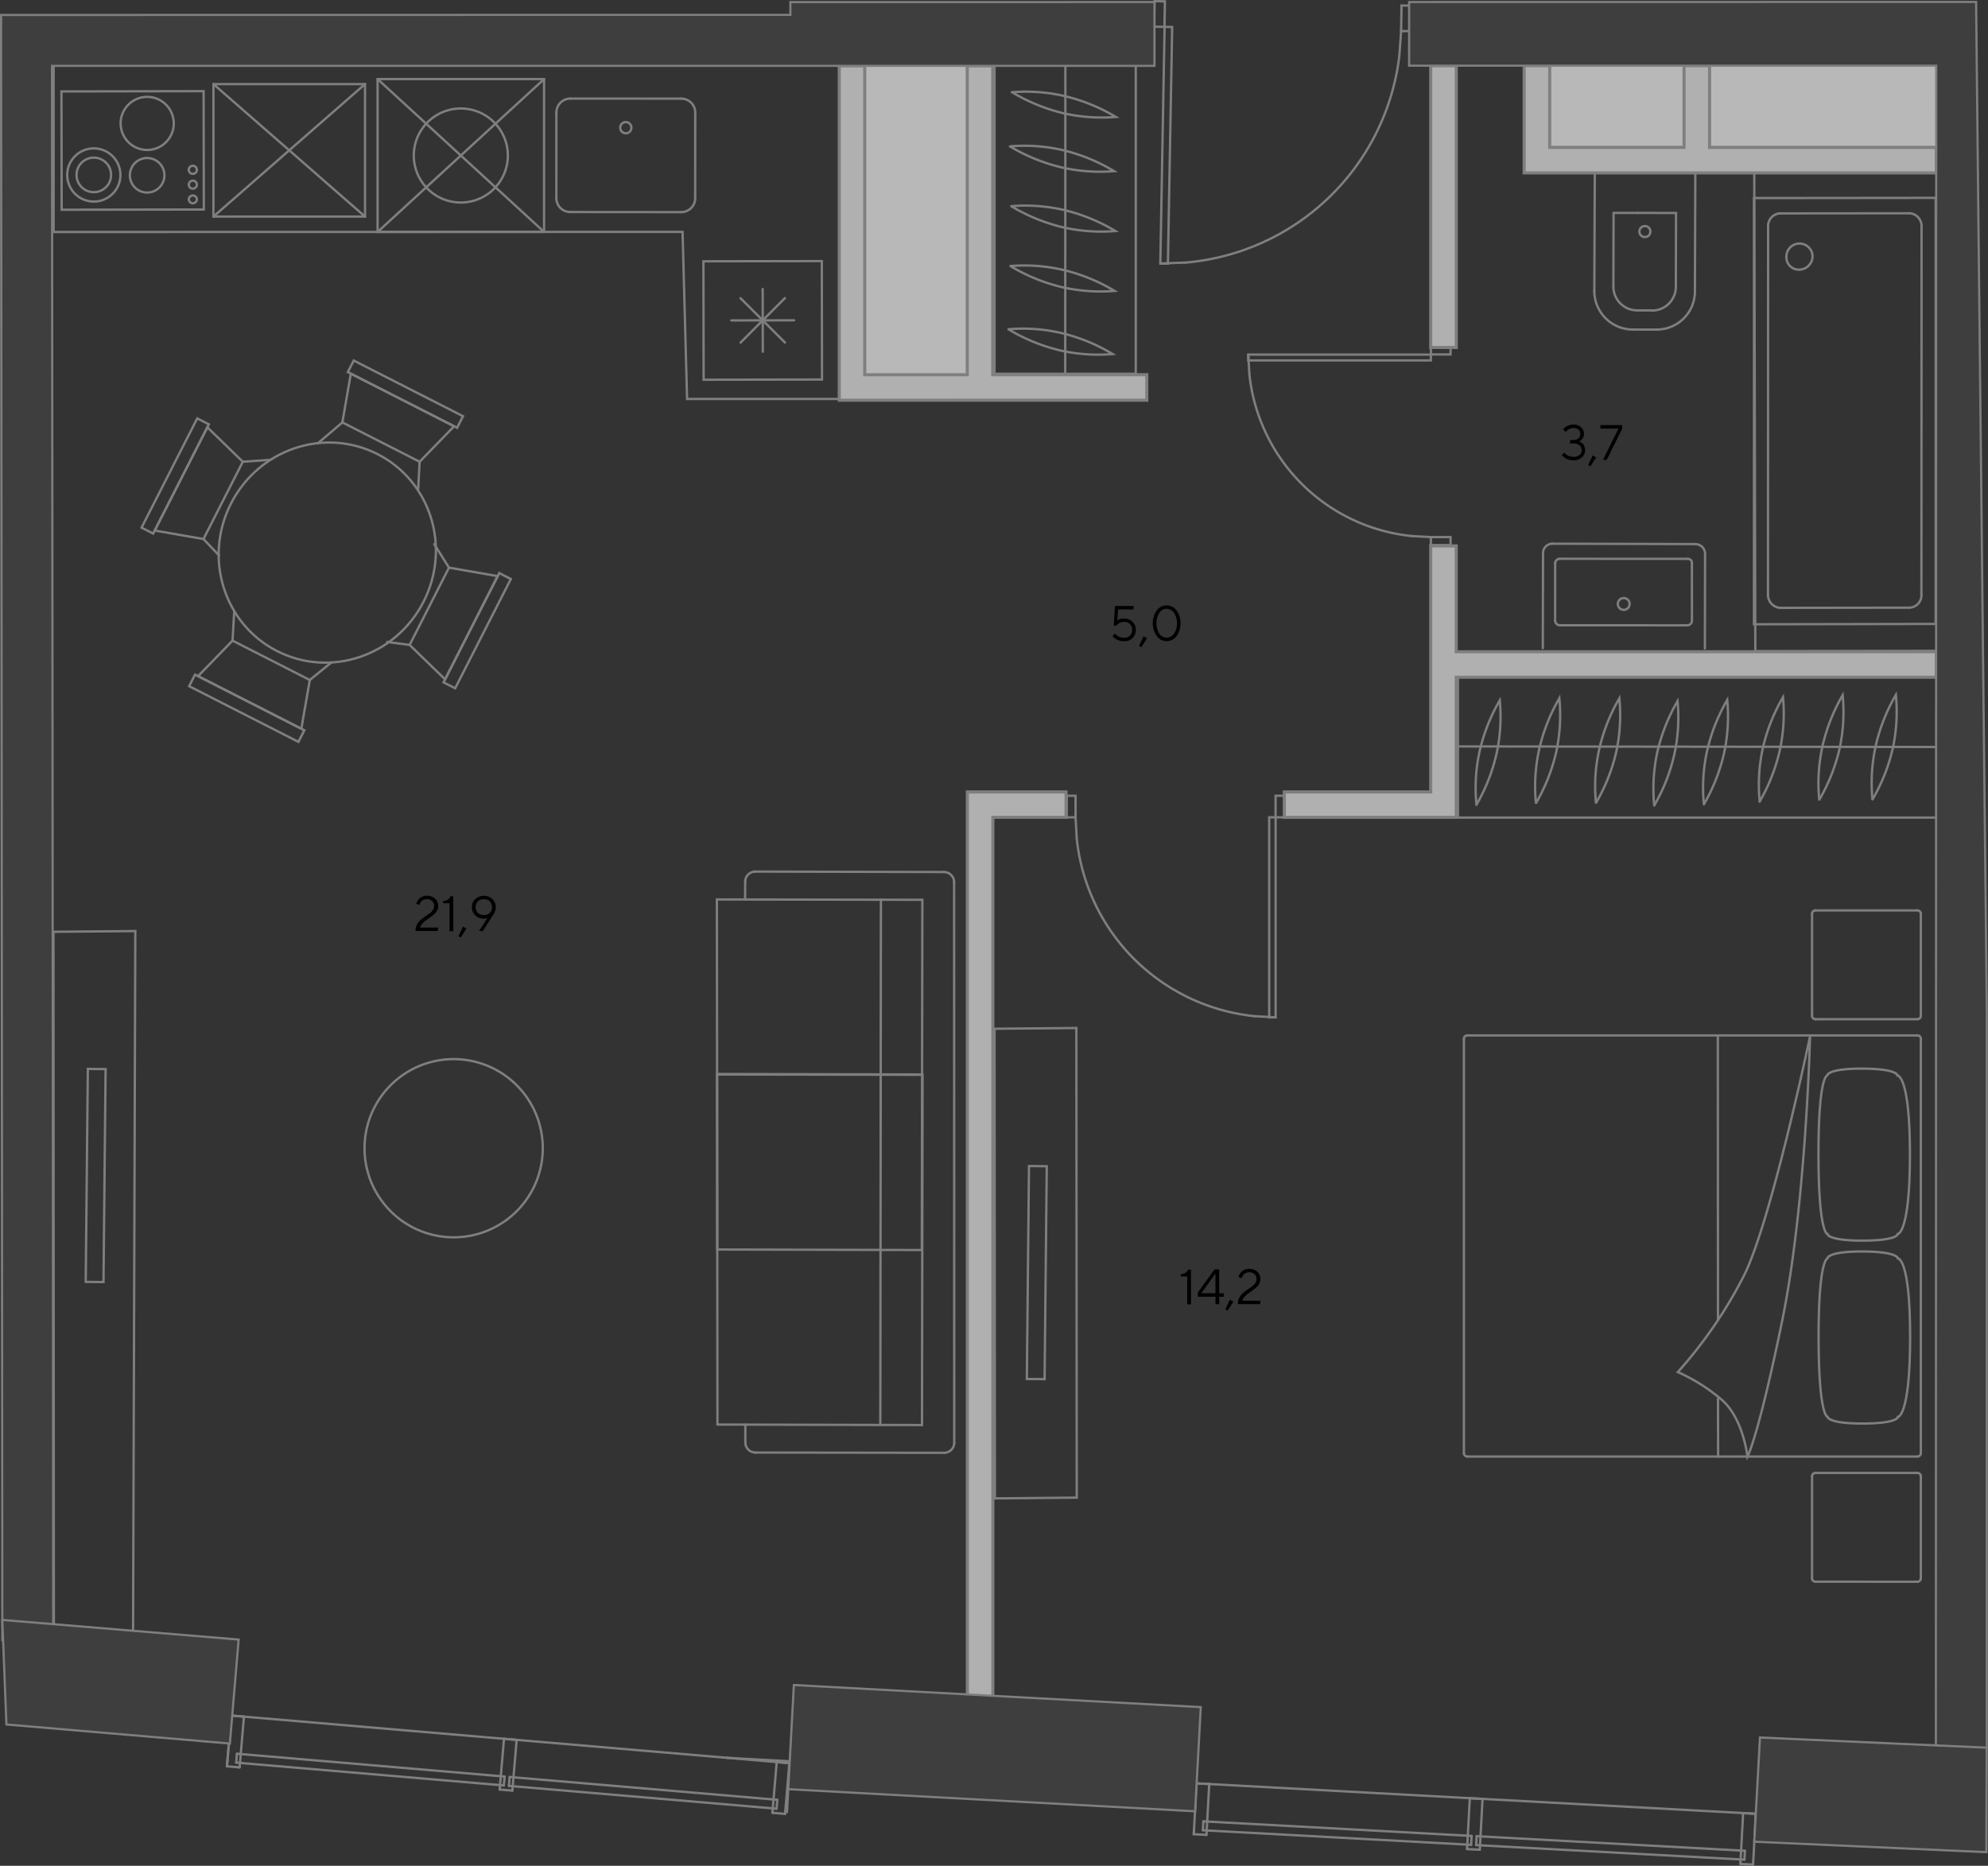 <?xml version="1.0" encoding="UTF-8"?> <svg xmlns="http://www.w3.org/2000/svg" viewBox="0 0 640 600.76"><rect x="0" y="0" width="640" height="600.76" fill="#333333" stroke="none"/> <defs> <style>.cls-1,.cls-3,.cls-6,.cls-8{fill:none;stroke-linecap:round;}.cls-1,.cls-6,.cls-8{stroke:#7f7f7f;}.cls-1,.cls-8{stroke-miterlimit:22.93;}.cls-1{stroke-width:0.75px;}.cls-2{fill:#eff0ee;}.cls-2,.cls-5,.cls-7{fill-rule:evenodd;}.cls-3{stroke:#a2a4a7;stroke-miterlimit:22.93;stroke-width:0.43px;}.cls-4{fill:#b8b8b8;}.cls-5{fill:#b0b0b0;}.cls-6{stroke-miterlimit:10;}.cls-7{fill:#3e3e3e;}.cls-8{stroke-width:0.7px;}</style> </defs> <title>kv.295_fl.14_Tower B</title> <g id="Слой_2" data-name="Слой 2"> <g id="kv.295_fl.14_Tower_B" data-name="kv.295_fl.14_Tower B"> <path class="cls-1" d="M588.32,405.17s-.06-2.24,11.28-2.21S611,405.18,611,405.18s3.95-.09,3.93,25.44S611,456.24,611,456.24s0,2.12-11.33,2.13-11.32-2.16-11.32-2.16-2.85,0-2.89-25.48,2.89-25.56,2.89-25.56"></path> <path class="cls-1" d="M588.23,346.29s0-2.25,11.33-2.21,11.31,2.22,11.31,2.22,4-.1,4,25.42-3.93,25.63-3.93,25.63,0,2.11-11.31,2.12-11.32-2.13-11.32-2.13-2.86,0-2.89-25.51,2.82-25.54,2.82-25.54"></path> <path class="cls-1" d="M582.71,333.77s-1.3,54.21-9,91.65-11.15,43.63-11.15,43.63-1.31-12.65-8.65-18.65a59,59,0,0,0-13.75-8.61,146.7,146.7,0,0,0,21.25-31c8.83-17.61,21.28-77,21.28-77"></path> <line class="cls-1" x1="553.07" y1="425.12" x2="553.02" y2="333.81"></line> <line class="cls-1" x1="553.12" y1="469.05" x2="553.07" y2="450.4"></line> <path class="cls-1" d="M472.37,469a1.1,1.1,0,0,1-1.09-1.11"></path> <line class="cls-1" x1="471.28" y1="467.88" x2="471.28" y2="334.48"></line> <path class="cls-1" d="M471.28,334.48a1.09,1.09,0,0,1,1.09-1.09"></path> <line class="cls-1" x1="472.37" y1="333.39" x2="617.29" y2="333.39"></line> <path class="cls-1" d="M617.29,333.39a1.09,1.09,0,0,1,1.09,1.08"></path> <line class="cls-1" x1="618.38" y1="334.47" x2="618.38" y2="467.88"></line> <path class="cls-1" d="M618.38,467.88a1.1,1.1,0,0,1-1.09,1.11"></path> <line class="cls-1" x1="617.29" y1="468.99" x2="472.37" y2="468.99"></line> <path class="cls-1" d="M584.44,509.29a1.08,1.08,0,0,1-1.08-1.1"></path> <line class="cls-1" x1="583.36" y1="508.19" x2="583.36" y2="475.36"></line> <path class="cls-1" d="M583.36,475.36a1.08,1.08,0,0,1,1.08-1.09"></path> <line class="cls-1" x1="584.44" y1="474.27" x2="617.29" y2="474.27"></line> <path class="cls-1" d="M617.29,474.27a1.09,1.09,0,0,1,1.09,1.09"></path> <line class="cls-1" x1="618.38" y1="475.36" x2="618.38" y2="508.2"></line> <path class="cls-1" d="M618.38,508.2a1.11,1.11,0,0,1-1.09,1.1"></path> <line class="cls-1" x1="617.29" y1="509.3" x2="584.44" y2="509.29"></line> <path class="cls-1" d="M584.44,328.17a1.09,1.09,0,0,1-1.08-1.09"></path> <line class="cls-1" x1="583.36" y1="327.08" x2="583.36" y2="294.23"></line> <path class="cls-1" d="M583.36,294.23a1.07,1.07,0,0,1,1.08-1.08"></path> <line class="cls-1" x1="584.44" y1="293.15" x2="617.28" y2="293.15"></line> <path class="cls-1" d="M617.28,293.15a1.08,1.08,0,0,1,1.1,1.08"></path> <line class="cls-1" x1="618.38" y1="294.23" x2="618.38" y2="327.08"></line> <path class="cls-1" d="M618.38,327.08a1.1,1.1,0,0,1-1.1,1.09"></path> <line class="cls-1" x1="617.28" y1="328.17" x2="584.44" y2="328.17"></line> <path class="cls-1" d="M569.17,191.33a4.2,4.2,0,0,0,3.92,4.39"></path> <line class="cls-1" x1="573.09" y1="195.72" x2="614.79" y2="195.66"></line> <path class="cls-1" d="M614.79,195.66a4,4,0,0,0,3.77-4.32"></path> <line class="cls-1" x1="618.56" y1="191.34" x2="618.61" y2="73.02"></line> <path class="cls-1" d="M618.61,73a4.16,4.16,0,0,0-3.88-4.35"></path> <line class="cls-1" x1="614.73" y1="68.67" x2="573.02" y2="68.71"></line> <path class="cls-1" d="M573,68.71A4.07,4.07,0,0,0,569.21,73"></path> <line class="cls-1" x1="569.21" y1="73.04" x2="569.17" y2="191.33"></line> <polygon class="cls-1" points="623.15 63.71 564.67 63.77 564.66 201.01 623.15 200.9 623.15 63.71"></polygon> <path class="cls-1" d="M575.1,82.66a4,4,0,0,0,4.08,4.17,4.38,4.38,0,0,0,4.34-4.23,4.21,4.21,0,0,0-8.42.06"></path> <polygon class="cls-1" points="623.88 55.38 564.75 55.07 565.09 209.69 623.9 209.57 623.88 55.38"></polygon> <polyline class="cls-1" points="527.17 68.55 519.46 68.55 519.4 92.29"></polyline> <path class="cls-1" d="M519.4,92.29A7.65,7.65,0,0,0,527,99.94"></path> <line class="cls-1" x1="527.04" y1="99.94" x2="531.85" y2="99.95"></line> <path class="cls-1" d="M531.85,100a7.66,7.66,0,0,0,7.66-7.61"></path> <polyline class="cls-1" points="539.51 92.34 539.57 68.58 527.17 68.55"></polyline> <line class="cls-1" x1="545.78" y1="55.5" x2="545.65" y2="93.83"></line> <path class="cls-1" d="M545.65,93.83a12.29,12.29,0,0,1-12.31,12.29"></path> <line class="cls-1" x1="533.34" y1="106.12" x2="525.57" y2="106.11"></line> <path class="cls-1" d="M525.57,106.11a12.41,12.41,0,0,1-12.31-12.4"></path> <line class="cls-1" x1="513.26" y1="93.71" x2="513.41" y2="55.37"></line> <path class="cls-1" d="M529.54,72.79a1.77,1.77,0,1,1-1.77,1.77,1.76,1.76,0,0,1,1.77-1.77"></path> <path class="cls-1" d="M543.19,201.35a1.53,1.53,0,0,0,1.5-1.52"></path> <line class="cls-1" x1="544.69" y1="199.83" x2="544.68" y2="181.35"></line> <path class="cls-1" d="M544.68,181.35a1.29,1.29,0,0,0-1.38-1.41"></path> <line class="cls-1" x1="543.3" y1="179.94" x2="502.21" y2="179.92"></line> <path class="cls-1" d="M502.21,179.92a1.48,1.48,0,0,0-1.55,1.43"></path> <line class="cls-1" x1="500.66" y1="181.35" x2="500.65" y2="199.82"></line> <path class="cls-1" d="M500.65,199.82a1.55,1.55,0,0,0,1.49,1.51"></path> <line class="cls-1" x1="502.14" y1="201.33" x2="543.19" y2="201.35"></line> <path class="cls-1" d="M524.63,194.48a1.9,1.9,0,1,0-1.9,1.89,1.91,1.91,0,0,0,1.9-1.89"></path> <line class="cls-1" x1="548.86" y1="208.8" x2="548.92" y2="178.21"></line> <path class="cls-1" d="M548.92,178.21a3.12,3.12,0,0,0-3-3"></path> <line class="cls-1" x1="545.88" y1="175.19" x2="499.65" y2="175.06"></line> <path class="cls-1" d="M499.65,175.06a3.05,3.05,0,0,0-2.9,3.08"></path> <line class="cls-1" x1="496.75" y1="178.14" x2="496.68" y2="208.71"></line> <line class="cls-1" x1="624.02" y1="240.52" x2="469.36" y2="240.34"></line> <polygon class="cls-1" points="624.14 263.25 623.9 217.79 469.36 217.79 469.36 263.25 624.14 263.25"></polygon> <path class="cls-1" d="M532.57,259.33A58.91,58.91,0,0,0,539,243a55.36,55.36,0,0,0,1.05-17.26,58.76,58.76,0,0,0-6.49,16.39,54.9,54.9,0,0,0-1,17.25"></path> <path class="cls-1" d="M513.83,258.48a58.94,58.94,0,0,0,6.49-16.38,55.72,55.72,0,0,0,1-17.26,58.57,58.57,0,0,0-6.48,16.39,55.13,55.13,0,0,0-1.06,17.25"></path> <path class="cls-1" d="M494.55,258.48A59,59,0,0,0,501,242.11a55.79,55.79,0,0,0,1-17.27,58.57,58.57,0,0,0-6.48,16.39,55.13,55.13,0,0,0-1.06,17.25"></path> <path class="cls-1" d="M475.3,259.15a58.57,58.57,0,0,0,6.46-16.37,55.2,55.2,0,0,0,1.06-17.26,58.42,58.42,0,0,0-6.49,16.38,54.9,54.9,0,0,0-1,17.25"></path> <path class="cls-1" d="M548.54,259A58.94,58.94,0,0,0,555,242.62a55.72,55.72,0,0,0,1.05-17.26,58.57,58.57,0,0,0-6.48,16.39A55.13,55.13,0,0,0,548.54,259"></path> <path class="cls-1" d="M585.72,257.46a58.94,58.94,0,0,0,6.49-16.38,55.72,55.72,0,0,0,1-17.26,58.58,58.58,0,0,0-6.48,16.38,55.2,55.2,0,0,0-1.06,17.26"></path> <path class="cls-1" d="M566.47,258.13a58.73,58.73,0,0,0,6.46-16.37A55.26,55.26,0,0,0,574,224.49a58.41,58.41,0,0,0-6.49,16.39,54.9,54.9,0,0,0-1,17.25"></path> <path class="cls-1" d="M602.85,257.37A59,59,0,0,0,609.34,241a55.79,55.79,0,0,0,1-17.27,58.57,58.57,0,0,0-6.48,16.39,55.13,55.13,0,0,0-1.06,17.25"></path> <polygon class="cls-1" points="346.64 482.22 346.52 331.01 320.17 331.25 320.29 482.47 346.64 482.22"></polygon> <rect class="cls-1" x="299.47" y="406.88" width="68.56" height="5.72" transform="translate(-79.32 739.35) rotate(-89.42)"></rect> <line class="cls-1" x1="239.86" y1="289.64" x2="239.9" y2="283.9"></line> <path class="cls-1" d="M239.9,283.9a3.28,3.28,0,0,1,3.28-3.26"></path> <line class="cls-1" x1="243.18" y1="280.64" x2="303.9" y2="280.78"></line> <path class="cls-1" d="M303.9,280.78a3.27,3.27,0,0,1,3.26,3.26"></path> <line class="cls-1" x1="307.16" y1="284.04" x2="307.2" y2="464.54"></line> <path class="cls-1" d="M307.2,464.54a3.26,3.26,0,0,1-3.27,3.25"></path> <line class="cls-1" x1="303.93" y1="467.79" x2="243.21" y2="467.71"></line> <path class="cls-1" d="M243.21,467.71a3.27,3.27,0,0,1-3.26-3.26"></path> <line class="cls-1" x1="239.95" y1="464.45" x2="239.95" y2="458.71"></line> <path class="cls-2" d="M283.4,402.57l.2-112.94Z"></path> <path class="cls-3" d="M283.4,402.57l.2-112.94Z"></path> <line class="cls-1" x1="283.4" y1="458.81" x2="283.6" y2="289.63"></line> <path class="cls-2" d="M231,345.81l65.86.16Z"></path> <path class="cls-3" d="M231,345.81l65.86.16Z"></path> <line class="cls-1" x1="231.02" y1="345.81" x2="296.88" y2="345.97"></line> <polygon class="cls-1" points="296.94 289.73 296.76 402.49 230.91 402.33 230.79 289.61 296.94 289.73"></polygon> <polygon class="cls-1" points="297 346.08 296.82 458.85 230.97 458.69 230.85 345.97 297 346.08"></polygon> <path class="cls-1" d="M118.75,378.55A28.69,28.69,0,1,1,154.91,397a28.7,28.7,0,0,1-36.16-18.42"></path> <polygon class="cls-1" points="42.84 526.58 43.56 299.79 17.21 300.03 17.34 524.58 42.84 526.58"></polygon> <rect class="cls-1" x="-3.49" y="375.66" width="68.57" height="5.72" transform="translate(-348.01 405.52) rotate(-89.43)"></rect> <polygon class="cls-1" points="63.76 217.71 97.01 234.65 99.73 218.95 74.86 206.28 63.76 217.71"></polygon> <rect class="cls-1" x="77.34" y="208.3" width="4.19" height="39.49" transform="translate(-159.82 195.29) rotate(-63)"></rect> <polygon class="cls-1" points="49.8 170.83 66.75 137.59 78.17 148.68 65.5 173.56 49.8 170.83"></polygon> <rect class="cls-1" x="36.66" y="151.16" width="39.48" height="4.2" transform="translate(-105.76 133.94) rotate(-63)"></rect> <path class="cls-1" d="M89.2,209.64c-17.12-8.72-23.77-30-14.84-47.51s30-24.64,47.16-15.92,23.77,30,14.84,47.52-30,24.64-47.16,15.91"></path> <line class="cls-1" x1="70.52" y1="178.84" x2="65.5" y2="173.56"></line> <line class="cls-1" x1="87.08" y1="148.06" x2="78.17" y2="148.68"></line> <line class="cls-1" x1="99.73" y1="218.95" x2="106.68" y2="213.31"></line> <line class="cls-1" x1="74.86" y1="206.28" x2="75.41" y2="196.78"></line> <polygon class="cls-1" points="143.29 218.75 160.23 185.51 144.54 182.78 131.87 207.66 143.29 218.75"></polygon> <rect class="cls-1" x="133.89" y="200.98" width="39.48" height="4.2" transform="translate(-97.07 247.76) rotate(-63)"></rect> <line class="cls-1" x1="124.64" y1="206.7" x2="131.87" y2="207.66"></line> <line class="cls-1" x1="139.8" y1="175.21" x2="144.54" y2="182.78"></line> <polygon class="cls-1" points="112.94 120.31 146.19 137.25 135.09 148.68 110.22 136.01 112.94 120.31"></polygon> <rect class="cls-1" x="128.42" y="107.17" width="4.19" height="39.49" transform="translate(-41.82 185.59) rotate(-63)"></rect> <line class="cls-1" x1="135.09" y1="148.68" x2="134.61" y2="157.62"></line> <line class="cls-1" x1="110.22" y1="136.01" x2="102.4" y2="142.68"></line> <polygon class="cls-1" points="270.72 20.89 270.72 74.66 272.17 128.46 221.19 128.46 219.74 74.66 17.26 74.7 17.26 20.92 270.72 20.89"></polygon> <rect class="cls-1" x="19.81" y="29.4" width="45.77" height="38.1" transform="translate(-0.08 0.07) rotate(-0.1)"></rect> <path class="cls-1" d="M35.76,56.32a5.56,5.56,0,1,0-5.55,5.56,5.57,5.57,0,0,0,5.55-5.56"></path> <path class="cls-1" d="M55.94,39.75a8.55,8.55,0,1,1-8.56-8.56,8.56,8.56,0,0,1,8.56,8.56"></path> <path class="cls-1" d="M52.93,56.43A5.56,5.56,0,1,0,47.38,62a5.55,5.55,0,0,0,5.55-5.58"></path> <path class="cls-1" d="M38.76,56.32a8.56,8.56,0,1,1-8.58-8.54,8.57,8.57,0,0,1,8.58,8.54"></path> <path class="cls-1" d="M63.38,64.25a1.3,1.3,0,0,0-1.29-1.31,1.32,1.32,0,0,0-1.3,1.32,1.3,1.3,0,0,0,2.59,0"></path> <path class="cls-1" d="M63.37,59.46a1.27,1.27,0,0,0-1.29-1.29,1.29,1.29,0,1,0,0,2.58,1.28,1.28,0,0,0,1.28-1.29"></path> <path class="cls-1" d="M63.37,54.68a1.3,1.3,0,0,0-2.6,0,1.3,1.3,0,0,0,2.6,0"></path> <path class="cls-1" d="M179.11,63.8a4.46,4.46,0,0,0,4.47,4.47"></path> <line class="cls-1" x1="183.58" y1="68.27" x2="219.32" y2="68.3"></line> <path class="cls-1" d="M219.32,68.3a4.48,4.48,0,0,0,4.48-4.47"></path> <line class="cls-1" x1="223.8" y1="63.83" x2="223.82" y2="36.24"></line> <path class="cls-1" d="M223.82,36.24a4.49,4.49,0,0,0-4.47-4.48"></path> <line class="cls-1" x1="219.35" y1="31.76" x2="183.6" y2="31.74"></line> <path class="cls-1" d="M183.6,31.74a4.5,4.5,0,0,0-4.48,4.47"></path> <line class="cls-1" x1="179.12" y1="36.21" x2="179.11" y2="63.8"></line> <path class="cls-1" d="M199.67,41.13a1.8,1.8,0,1,0,1.8-1.81,1.79,1.79,0,0,0-1.8,1.81"></path> <line class="cls-1" x1="117.51" y1="27.08" x2="68.71" y2="69.73"></line> <line class="cls-1" x1="117.51" y1="69.73" x2="68.71" y2="27.08"></line> <line class="cls-1" x1="117.51" y1="27.08" x2="68.71" y2="27.08"></line> <line class="cls-1" x1="68.71" y1="69.74" x2="68.71" y2="27.08"></line> <line class="cls-1" x1="117.51" y1="69.73" x2="117.51" y2="27.08"></line> <line class="cls-1" x1="117.51" y1="69.73" x2="68.71" y2="69.73"></line> <line class="cls-1" x1="121.56" y1="25.47" x2="175.15" y2="74.67"></line> <line class="cls-1" x1="121.56" y1="74.68" x2="175.15" y2="25.47"></line> <line class="cls-1" x1="121.56" y1="25.47" x2="175.15" y2="25.47"></line> <line class="cls-1" x1="175.15" y1="74.68" x2="175.15" y2="25.47"></line> <line class="cls-1" x1="121.56" y1="74.68" x2="121.56" y2="25.47"></line> <line class="cls-1" x1="121.56" y1="74.67" x2="175.15" y2="74.67"></line> <line class="cls-1" x1="342.93" y1="120.36" x2="342.98" y2="20.88"></line> <rect class="cls-1" x="320.17" y="20.88" width="45.47" height="99.48"></rect> <path class="cls-1" d="M325.29,85.67a58.62,58.62,0,0,0,16.28,6.71,55.72,55.72,0,0,0,17.25,1.29,58.4,58.4,0,0,0-16.3-6.7,55.07,55.07,0,0,0-17.23-1.3"></path> <path class="cls-1" d="M325.55,66.39a59.17,59.17,0,0,0,16.28,6.72,55.89,55.89,0,0,0,17.25,1.28,58.58,58.58,0,0,0-16.3-6.71,55.23,55.23,0,0,0-17.23-1.29"></path> <path class="cls-1" d="M325.14,47.13a58.76,58.76,0,0,0,16.28,6.69,55.36,55.36,0,0,0,17.25,1.29,58.79,58.79,0,0,0-16.29-6.72,55.06,55.06,0,0,0-17.24-1.26"></path> <path class="cls-1" d="M325.74,29.66A59.32,59.32,0,0,0,342,36.38a55.82,55.82,0,0,0,17.24,1.28A58.59,58.59,0,0,0,343,31a55.13,55.13,0,0,0-17.24-1.3"></path> <path class="cls-1" d="M324.68,106.05a58.78,58.78,0,0,0,16.28,6.7A55.36,55.36,0,0,0,358.21,114a58.77,58.77,0,0,0-16.3-6.72,55.19,55.19,0,0,0-17.23-1.27"></path> <rect class="cls-1" x="226.49" y="84.09" width="38.11" height="38.13" transform="translate(-0.18 0.44) rotate(-0.1)"></rect> <line class="cls-1" x1="252.71" y1="110.29" x2="238.38" y2="96.01"></line> <line class="cls-1" x1="252.69" y1="95.98" x2="238.41" y2="110.31"></line> <line class="cls-1" x1="245.57" y1="113.25" x2="245.53" y2="93.05"></line> <line class="cls-1" x1="255.64" y1="103.13" x2="235.45" y2="103.17"></line> <path class="cls-1" d="M147.36,65.18a15.14,15.14,0,1,1,16.1-14.12,15.15,15.15,0,0,1-16.1,14.12"></path> <rect class="cls-1" x="369.19" y="2.85" width="8.22" height="3.34" transform="translate(362.77 377.69) rotate(-89.08)"></rect> <rect class="cls-1" x="448.7" y="4.24" width="8.22" height="3.33" transform="translate(439.54 458.56) rotate(-89.07)"></rect> <rect class="cls-1" x="337.35" y="45.55" width="76.2" height="2.44" transform="translate(321.94 421.32) rotate(-88.97)"></rect> <line class="cls-1" x1="451.07" y1="9.99" x2="450.49" y2="17.98"></line> <path class="cls-1" d="M450.49,18a75.85,75.85,0,0,1-68.92,66.56"></path> <line class="cls-1" x1="381.57" y1="84.54" x2="373.56" y2="84.84"></line> <rect class="cls-1" x="460.64" y="111.59" width="6.34" height="2.57" transform="translate(-0.13 0.53) rotate(-0.07)"></rect> <rect class="cls-1" x="460.64" y="172.94" width="6.34" height="2.57"></rect> <rect class="cls-1" x="401.86" y="114.17" width="58.78" height="1.89"></rect> <line class="cls-1" x1="460.64" y1="172.94" x2="454.47" y2="172.6"></line> <path class="cls-1" d="M454.47,172.6a58.51,58.51,0,0,1-52.27-52.26"></path> <line class="cls-1" x1="402.2" y1="120.34" x2="401.86" y2="114.17"></line> <polygon class="cls-1" points="413.47 256.22 410.65 256.23 410.65 263.17 413.47 263.18 413.47 256.22"></polygon> <polygon class="cls-1" points="346.26 256.23 343.44 256.23 343.44 263.18 346.26 263.17 346.26 256.23"></polygon> <rect class="cls-1" x="408.59" y="263.17" width="2.07" height="64.4"></rect> <line class="cls-1" x1="346.26" y1="263.17" x2="346.63" y2="269.94"></line> <path class="cls-1" d="M346.63,269.94a64.12,64.12,0,0,0,57.26,57.26"></path> <line class="cls-1" x1="403.89" y1="327.2" x2="410.65" y2="327.57"></line> <rect class="cls-4" x="278.39" y="21.18" width="33.03" height="99.47"></rect> <rect class="cls-4" x="498.89" y="21.13" width="43.26" height="26.32"></rect> <rect class="cls-4" x="550.36" y="21.12" width="72.96" height="26.33"></rect> <path class="cls-5" d="M319.63,547.15h0v-284H343.2V255H311.42V547.15ZM413.47,255H460.6V175.78h8.21v34.07H623.35v8.21H468.81v45.11H413.47ZM460.6,111.87h0V21.15h8.22v90.73Zm-182.2,17h-8.22V21.18h8.21v99.48h33V21.17h8.21v99.48h49.59v8.21ZM542.15,47.45h0V21.14h8.21V47.45h73v8.22H490.68V21.14h8.22V47.45Z"></path> <path class="cls-6" d="M319.63,547.15h0v-284H343.2V255H311.42V547.15ZM413.47,255H460.6V175.78h8.21v34.07H623.35v8.21H468.81v45.11H413.47ZM460.6,111.87h0V21.15h8.22v90.73Zm-182.2,17h-8.22V21.18h8.21v99.48h33V21.17h8.21v99.48h49.59v8.21ZM542.15,47.45h0V21.14h8.21V47.45h73v8.22H490.68V21.14h8.22V47.45Z"></path> <path class="cls-7" d="M243.43,4.78h0L.35,4.82V21.21l.4,506.9,16.39.89-.4-507.79,237.71,0h0l117.21,0V.66L270.84.68H254.45v4.1ZM636.17.62,453.64.65v20.5l169.69,0h0l-.11,541.61h16.4l0-237Z"></path> <path class="cls-8" d="M243.43,4.78h0L.35,4.82V21.21l.4,506.9,16.39.89-.4-507.79,237.71,0h0l117.21,0V.66L270.84.68H254.45v4.1ZM636.17.62,453.64.65v20.5l169.69,0h0l-.11,541.61h16.4l0-237Z"></path> <line class="cls-1" x1="254.24" y1="567.1" x2="253.35" y2="583.47"></line> <line class="cls-1" x1="565.26" y1="584.01" x2="565.19" y2="585.38"></line> <line class="cls-1" x1="385.2" y1="574.22" x2="565.26" y2="584.01"></line> <line class="cls-1" x1="384.38" y1="589.23" x2="384.31" y2="590.59"></line> <line class="cls-1" x1="254.13" y1="567.71" x2="254.02" y2="569.08"></line> <line class="cls-1" x1="254.24" y1="567.1" x2="233.98" y2="566"></line> <line class="cls-1" x1="74.45" y1="552.39" x2="254.13" y2="567.71"></line> <line class="cls-1" x1="73.92" y1="558.59" x2="73.06" y2="568.73"></line> <line class="cls-1" x1="561.74" y1="595.93" x2="475.39" y2="591.23"></line> <line class="cls-1" x1="475.39" y1="591.23" x2="475.24" y2="594.1"></line> <line class="cls-1" x1="475.24" y1="594.1" x2="561.59" y2="598.79"></line> <line class="cls-1" x1="561.59" y1="598.79" x2="561.74" y2="595.93"></line> <line class="cls-1" x1="473.76" y1="591.15" x2="387.4" y2="586.45"></line> <line class="cls-1" x1="387.4" y1="586.45" x2="387.25" y2="589.32"></line> <line class="cls-1" x1="387.25" y1="589.32" x2="473.6" y2="594.01"></line> <line class="cls-1" x1="473.6" y1="594.01" x2="473.76" y2="591.15"></line> <line class="cls-1" x1="476.39" y1="595.6" x2="477.28" y2="579.23"></line> <line class="cls-1" x1="477.28" y1="579.23" x2="473.18" y2="579.01"></line> <line class="cls-1" x1="473.18" y1="579.01" x2="472.29" y2="595.38"></line> <line class="cls-1" x1="472.29" y1="595.38" x2="476.39" y2="595.6"></line> <line class="cls-1" x1="564.37" y1="600.38" x2="565.26" y2="584.01"></line> <line class="cls-1" x1="565.26" y1="584.01" x2="561.17" y2="583.79"></line> <line class="cls-1" x1="561.17" y1="583.79" x2="560.28" y2="600.16"></line> <line class="cls-1" x1="560.28" y1="600.16" x2="564.37" y2="600.38"></line> <line class="cls-1" x1="384.31" y1="590.59" x2="388.4" y2="590.81"></line> <line class="cls-1" x1="388.4" y1="590.81" x2="389.29" y2="574.44"></line> <line class="cls-1" x1="389.29" y1="574.44" x2="385.2" y2="574.22"></line> <line class="cls-1" x1="385.2" y1="574.22" x2="384.31" y2="590.59"></line> <line class="cls-1" x1="250.25" y1="579.52" x2="164.08" y2="572.17"></line> <line class="cls-1" x1="164.08" y1="572.17" x2="163.84" y2="575.03"></line> <line class="cls-1" x1="163.84" y1="575.03" x2="250" y2="582.38"></line> <line class="cls-1" x1="250" y1="582.38" x2="250.25" y2="579.52"></line> <line class="cls-1" x1="162.45" y1="572.03" x2="76.28" y2="564.68"></line> <line class="cls-1" x1="76.28" y1="564.68" x2="76.04" y2="567.54"></line> <line class="cls-1" x1="76.04" y1="567.54" x2="162.2" y2="574.89"></line> <line class="cls-1" x1="162.2" y1="574.89" x2="162.45" y2="572.03"></line> <line class="cls-1" x1="164.94" y1="576.56" x2="166.33" y2="560.23"></line> <line class="cls-1" x1="166.33" y1="560.23" x2="162.25" y2="559.88"></line> <line class="cls-1" x1="162.25" y1="559.88" x2="160.86" y2="576.21"></line> <line class="cls-1" x1="160.86" y1="576.21" x2="164.94" y2="576.56"></line> <line class="cls-1" x1="252.74" y1="584.05" x2="254.13" y2="567.72"></line> <line class="cls-1" x1="254.13" y1="567.72" x2="250.05" y2="567.37"></line> <line class="cls-1" x1="250.05" y1="567.37" x2="248.66" y2="583.7"></line> <line class="cls-1" x1="248.66" y1="583.7" x2="252.74" y2="584.05"></line> <line class="cls-1" x1="73.06" y1="568.73" x2="77.14" y2="569.08"></line> <line class="cls-1" x1="77.14" y1="569.08" x2="78.53" y2="552.74"></line> <line class="cls-1" x1="78.53" y1="552.74" x2="74.45" y2="552.39"></line> <line class="cls-1" x1="74.45" y1="552.39" x2="73.06" y2="568.73"></line> <path class="cls-7" d="M76.83,527.92h0L.74,521.6l1.33,33.67L74,561.4ZM253.75,576.1h0l131,7.12,1.82-33.55-131-7.12Zm311,16.91h0l74.73,3.37.11-33.65-73-3.27Z"></path> <path class="cls-8" d="M76.83,527.92h0L.74,521.6l1.33,33.67L74,561.4ZM253.75,576.1h0l131,7.12,1.82-33.55-131-7.12Zm311,16.91h0l74.73,3.37.11-33.65-73-3.27Z"></path> <path d="M405.77,418.82h-5.84a3.76,3.76,0,0,1,.77-1.31,6.13,6.13,0,0,1,1.18-1.05c.42-.29.86-.6,1.33-.95s.89-.66,1.26-1a3.71,3.71,0,0,0,.93-1.17,3.25,3.25,0,0,0-.63-3.85,3.65,3.65,0,0,0-2.6-.94,3.84,3.84,0,0,0-1.46.28,3.38,3.38,0,0,0-1,.62,3.59,3.59,0,0,0-.6.78,4.36,4.36,0,0,0-.31.6,1.48,1.48,0,0,0-.07.29l1,.47.05-.19a2.79,2.79,0,0,1,.22-.49,4.66,4.66,0,0,1,.41-.56,1.88,1.88,0,0,1,.7-.48,2.61,2.61,0,0,1,1-.2,2.51,2.51,0,0,1,1.76.59,2,2,0,0,1,.64,1.57,2.42,2.42,0,0,1-.45,1.39,4.08,4.08,0,0,1-1.11,1.08l-1.44,1c-.51.38-1,.75-1.44,1.12a4.6,4.6,0,0,0-1.11,1.48,4.49,4.49,0,0,0-.45,2h7.2Zm-11.28,2.79.72.4,1.85-2.87-1.13-.64Zm-7.76-5.2,4.56-6.32v6.32Zm5.76-7.68H391l-5.37,7.44v1.36h5.68v2.4h1.2v-2.4h1.44v-1.12h-1.44Zm-10,.16a2.07,2.07,0,0,1-.23.36,3.53,3.53,0,0,1-.43.44,2.39,2.39,0,0,1-.7.38,3,3,0,0,1-1,.18V411h2.08v9h1.2v-11.2h-.88Z"></path> <path d="M155.76,289.54a2.63,2.63,0,0,1,1.92.71,2.75,2.75,0,0,1,0,3.71,3,3,0,0,1-3.84,0,2.75,2.75,0,0,1,0-3.71A2.63,2.63,0,0,1,155.76,289.54Zm1.12,6.09-2.64,4.16h1.2l3.36-5.28.21-.29a5.69,5.69,0,0,0,.39-.91,3.82,3.82,0,0,0,.2-1.2,3.51,3.51,0,0,0-1.09-2.63,4.13,4.13,0,0,0-5.5,0,3.51,3.51,0,0,0-1.09,2.63,3.54,3.54,0,0,0,1.07,2.62,3.65,3.65,0,0,0,2.69,1.06A4,4,0,0,0,156.88,295.63Zm-9.28,5.84.72.39,1.84-2.87-1.12-.64ZM145,288.75a2.23,2.23,0,0,1-.23.36,2.81,2.81,0,0,1-.42.43,2.68,2.68,0,0,1-.7.38,2.76,2.76,0,0,1-1,.19v.72h2.08v9h1.2V288.58h-.88Zm-3.93,9.92h-5.84a3.86,3.86,0,0,1,.77-1.31,6.39,6.39,0,0,1,1.17-1.05c.43-.28.87-.6,1.34-.94s.89-.67,1.26-1a4,4,0,0,0,.93-1.16,3.15,3.15,0,0,0,.37-1.51,3.08,3.08,0,0,0-1-2.35,4,4,0,0,0-4.06-.65,3.19,3.19,0,0,0-1,.62,3.53,3.53,0,0,0-.6.77,3.81,3.81,0,0,0-.31.61,1.41,1.41,0,0,0-.07.28l1,.48,0-.2a2.74,2.74,0,0,1,.22-.48,3.38,3.38,0,0,1,.41-.57,2.15,2.15,0,0,1,.7-.48,2.61,2.61,0,0,1,1-.2,2.47,2.47,0,0,1,1.76.6,2,2,0,0,1,.64,1.57,2.37,2.37,0,0,1-.45,1.38,4.11,4.11,0,0,1-1.11,1.09c-.45.29-.92.62-1.44,1s-1,.75-1.44,1.12a4.45,4.45,0,0,0-1.11,1.47,4.5,4.5,0,0,0-.45,2h7.2Z"></path> <path d="M375.58,194.92a4,4,0,0,0-3.15,1.58,7.22,7.22,0,0,0,0,8.35,3.93,3.93,0,0,0,6.31,0,7.24,7.24,0,0,0,0-8.35A4,4,0,0,0,375.58,194.92Zm0,1.12a2.88,2.88,0,0,1,2.31,1.23,5.34,5.34,0,0,1,1,3.41,5.43,5.43,0,0,1-1,3.4,2.84,2.84,0,0,1-2.31,1.24,2.87,2.87,0,0,1-2.32-1.23,6.48,6.48,0,0,1,0-6.82A2.85,2.85,0,0,1,375.58,196ZM366.7,208l.72.4,1.85-2.88-1.13-.64Zm-6-8.71a3.91,3.91,0,0,0-.73.29c-.12.08-.21.13-.27.18l.24-3.52h5v-1.12h-6l-.39,6.32h.87l.24-.31a2.64,2.64,0,0,1,.87-.58,3,3,0,0,1,1.38-.31,2.45,2.45,0,0,1,2.56,2.56,2.45,2.45,0,0,1-.72,1.85,2.63,2.63,0,0,1-1.92.71,3.65,3.65,0,0,1-1.05-.15,3.4,3.4,0,0,1-.8-.32,4.65,4.65,0,0,1-.57-.42,2.36,2.36,0,0,1-.35-.33l-.12-.14-.79.8.14.18a2.6,2.6,0,0,0,.44.42,6.41,6.41,0,0,0,.72.49,5.21,5.21,0,0,0,2.38.59,3.83,3.83,0,0,0,2.78-1,3.82,3.82,0,0,0,0-5.28,3.67,3.67,0,0,0-2.68-1A3.76,3.76,0,0,0,360.74,199.25Z"></path> <path d="M515.2,138h5.85l-5,10.07h1.2l5-10.07v-1.13h-7Zm-3.91,11.75.72.4,1.84-2.87-1.12-.64Zm-2.86-7.66a2.1,2.1,0,0,0,.42-.26,3.94,3.94,0,0,0,.49-.45,2.3,2.3,0,0,0,.42-.71,2.64,2.64,0,0,0,.18-1,2.73,2.73,0,0,0-.95-2.1,3.41,3.41,0,0,0-2.41-.87,4.42,4.42,0,0,0-1.21.17,4.71,4.71,0,0,0-.95.37,4.42,4.42,0,0,0-.67.46,3.49,3.49,0,0,0-.4.36l-.13.16.8.88.11-.12a2.17,2.17,0,0,1,.31-.33,6.16,6.16,0,0,1,.51-.38,2.62,2.62,0,0,1,.73-.32,3,3,0,0,1,.9-.13,2.24,2.24,0,0,1,1.57.53,1.67,1.67,0,0,1,.59,1.32,1.9,1.9,0,0,1-.58,1.45,2.22,2.22,0,0,1-1.58.55h-1.13v1.11h1.13a2.78,2.78,0,0,1,1.91.64,1.94,1.94,0,0,1,.73,1.53,2,2,0,0,1-.71,1.54,2.85,2.85,0,0,1-1.93.61,3.74,3.74,0,0,1-1.07-.14,4.08,4.08,0,0,1-.84-.33,4.13,4.13,0,0,1-.59-.41,4.4,4.4,0,0,1-.35-.33l-.11-.15-.81.8.14.18a2.19,2.19,0,0,0,.46.42,5.59,5.59,0,0,0,.74.49,4.12,4.12,0,0,0,1.06.41,5.09,5.09,0,0,0,1.37.18,3.81,3.81,0,0,0,2.72-1,3.07,3.07,0,0,0,1-2.3,3,3,0,0,0-.23-1.19,2.55,2.55,0,0,0-.49-.81,2.76,2.76,0,0,0-.63-.48,3,3,0,0,0-.51-.26,1.06,1.06,0,0,0-.22-.07Z"></path> </g> </g> </svg> 